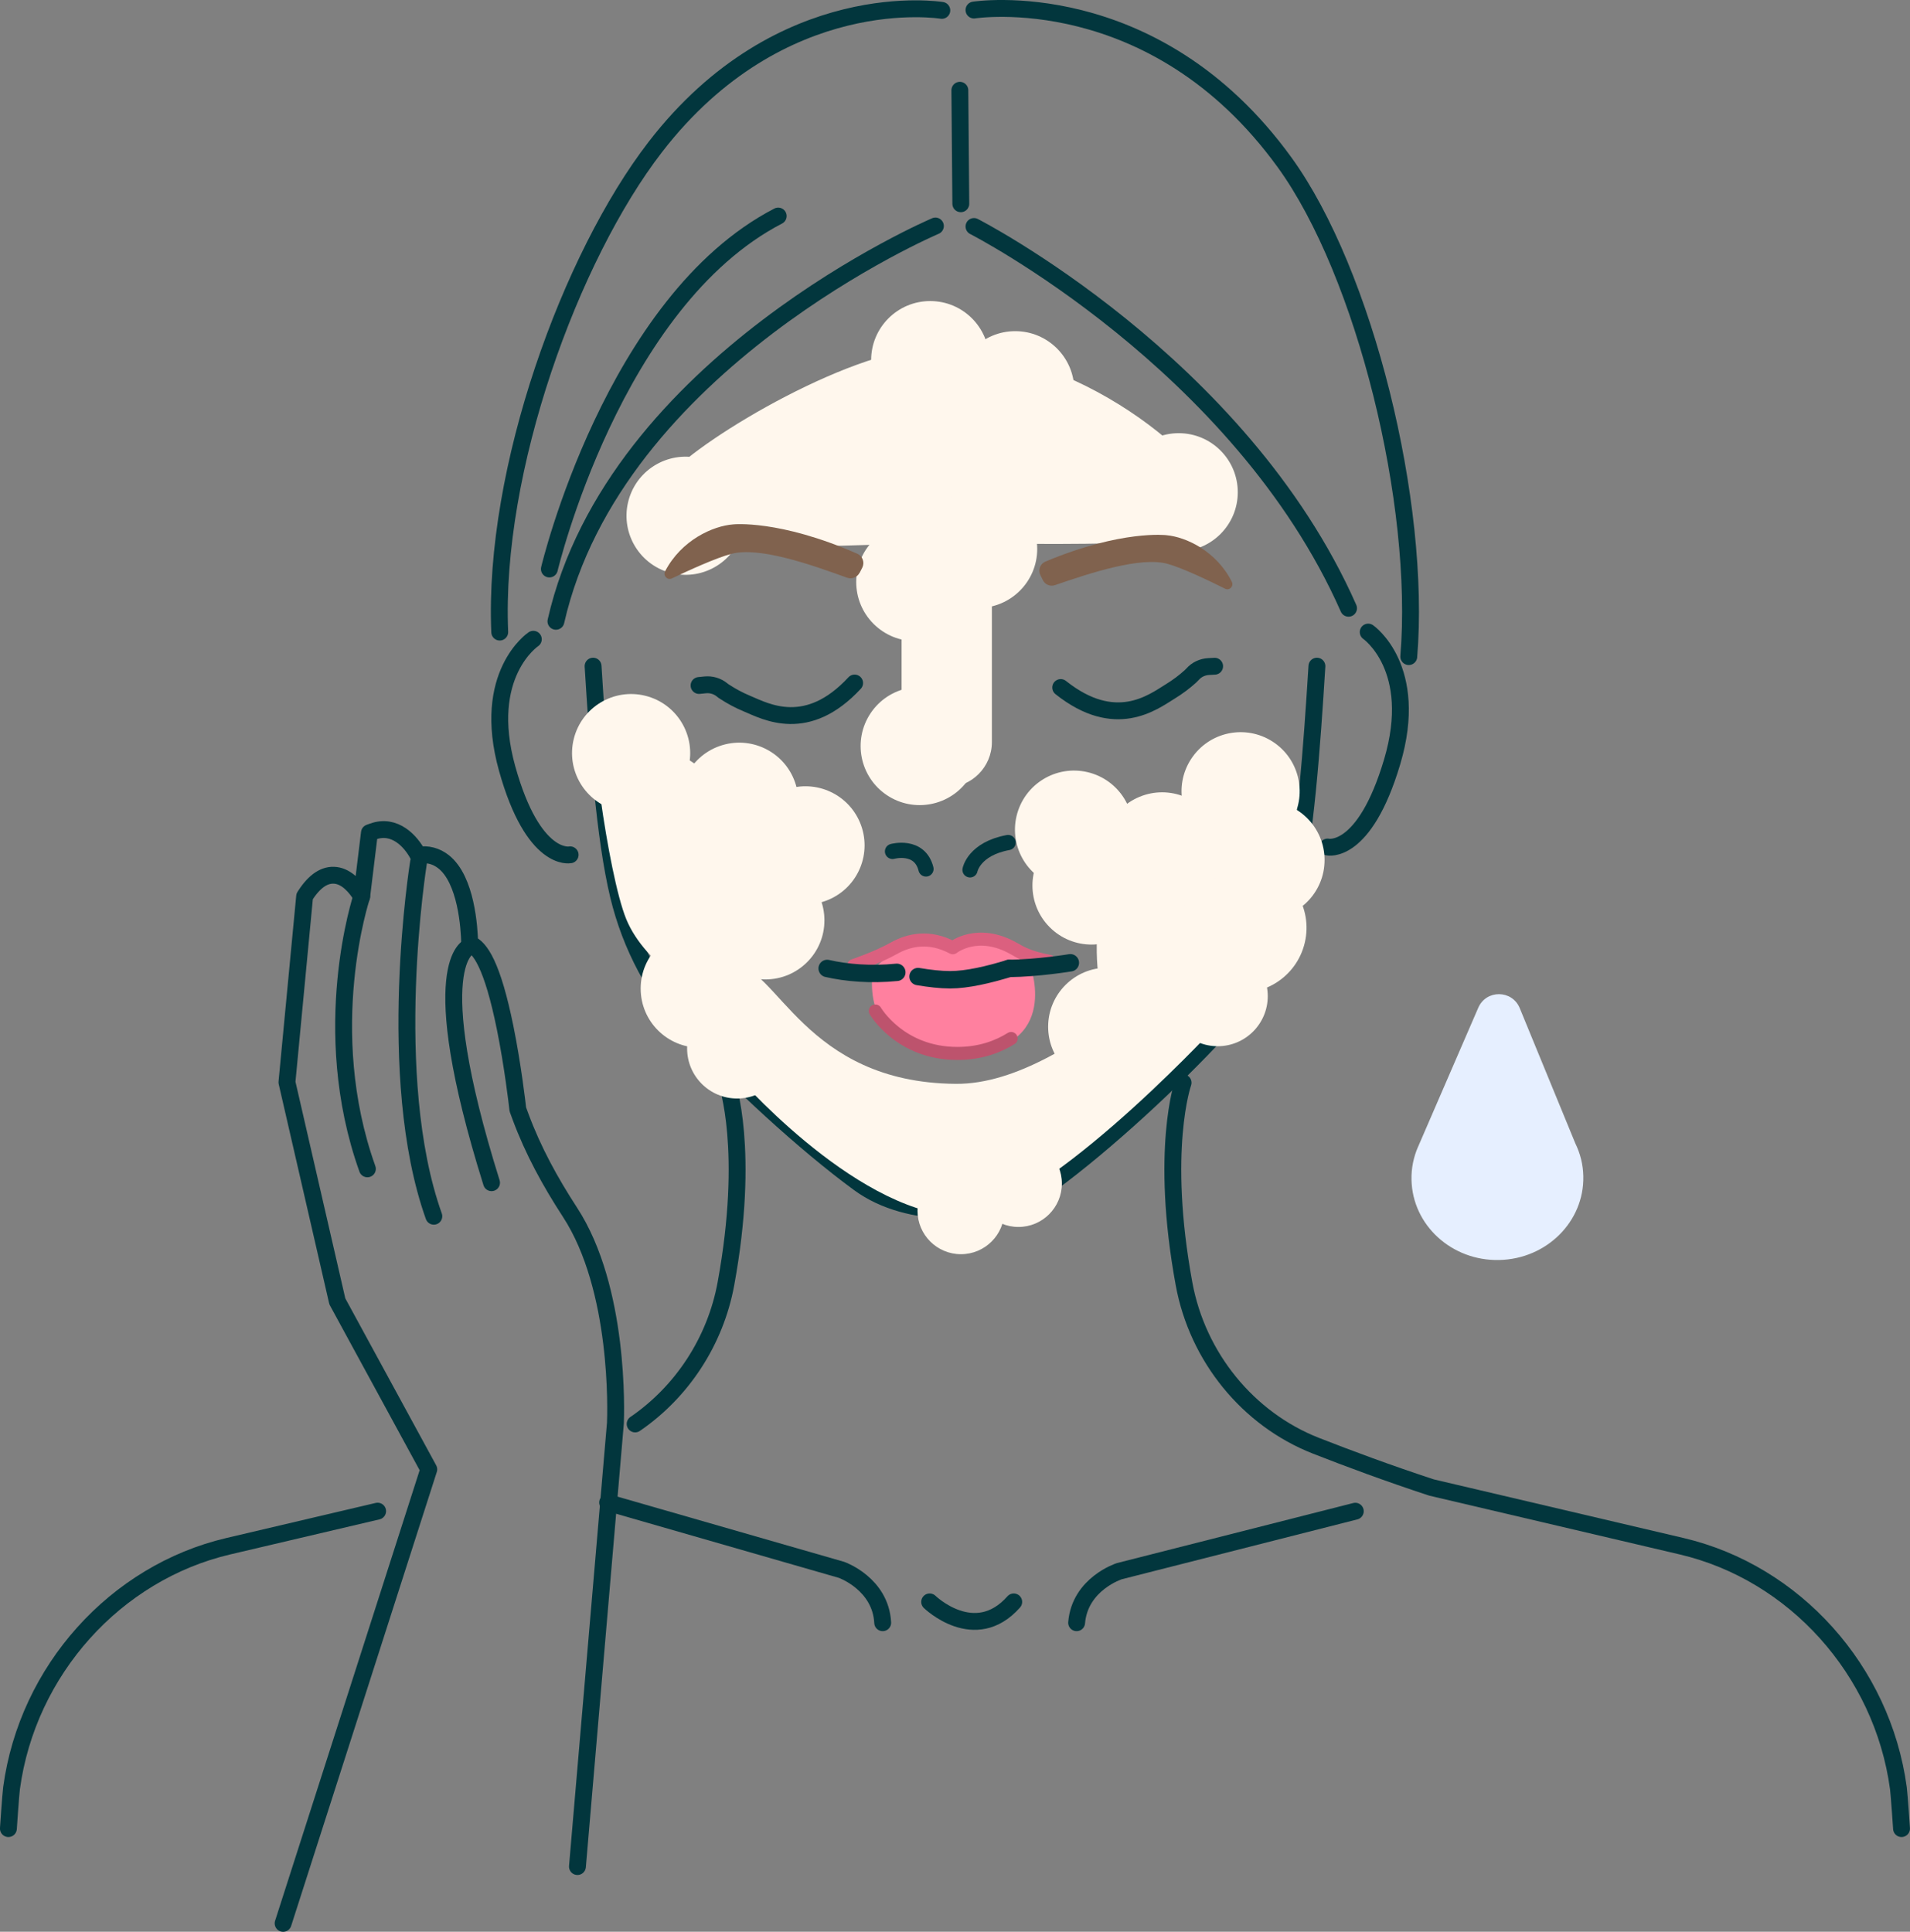 <?xml version="1.0" encoding="UTF-8"?> <svg xmlns="http://www.w3.org/2000/svg" id="Layer_2" data-name="Layer 2" viewBox="0 0 279.7 282.91"><rect x="0" y="0" width="279.7" height="282.91" fill="#808080" stroke="none"/><defs><style> .cls-1 { stroke-width: 2.55px; } .cls-1, .cls-2, .cls-3, .cls-4, .cls-5 { fill: none; stroke-linecap: round; stroke-linejoin: round; } .cls-1, .cls-2, .cls-5 { stroke: #02363d; } .cls-2 { stroke-width: 2.47px; } .cls-3 { stroke: #bd536d; } .cls-3, .cls-4 { stroke-width: 1.91px; } .cls-6 { fill: #80624e; } .cls-6, .cls-7, .cls-8, .cls-9 { stroke-width: 0px; } .cls-7 { fill: #ff809f; } .cls-4 { stroke: #db607f; } .cls-8 { fill: #e6efff; } .cls-9 { fill: #fff7ed; } .cls-5 { stroke-width: 2.23px; } </style></defs><g id="image"><g><g><g><path class="cls-2" d="M41.46,281.68l21.33-66.49-13.39-24.6-7.38-32.09,2.57-27.02.02-.21.12-.18c1.37-2.11,2.86-3.08,4.43-2.89,1.64.2,2.93,1.68,3.8,3.11l1.14-9.35.5-.18c3.23-1.17,5.59,1.46,6.63,3.45,1.4-.2,2.65.13,3.72.97,3.33,2.62,3.78,9.67,3.83,11.99,1.5.56,3.32,3.09,5.2,12.37,1.11,5.49,1.76,11.07,1.85,11.91l.41,1.11c1.82,4.92,4.34,9.52,7.2,13.91,7.35,11.24,6.74,29.49,6.68,30.93l-5.56,64.94"></path><path class="cls-2" d="M52.96,131.31s-6.47,19.43.84,39.87"></path><path class="cls-2" d="M68.73,138.64s-6.88,2.22,3.25,34.57"></path><path class="cls-2" d="M61.29,126.28s-5.06,31.4,2.24,51.84"></path></g><path class="cls-2" d="M136.14,234.6s6.62,6.43,12.31,0"></path><path class="cls-2" d="M93.01,208.54c6.84-4.68,11.74-12.09,13.29-20.51,3.61-19.65.14-29.45.14-29.45"></path><path class="cls-2" d="M1.23,267.8s.33-4.93.46-5.92c2.34-17.28,15.22-31.55,31.73-35.43l21.88-5.14"></path><path class="cls-2" d="M138.9,177.21c-4.61-.03-9.44-1.23-13.07-3.89-8.03-5.87-18.11-15.23-24.76-22.45-5.12-5.56-8.72-12.33-10.49-19.67-2.05-8.5-2.99-21.8-3.73-33.64"></path><path class="cls-2" d="M278.46,267.8s-.33-4.93-.46-5.92c-2.34-17.28-15.22-31.55-31.73-35.43l-36.63-8.6c-6.3-2.07-12.1-4.22-16.94-6.12-9.94-3.9-17.34-12.98-19.31-23.71-3.61-19.65-.14-29.45-.14-29.45"></path><path class="cls-2" d="M140.8,177.21c4.61-.03,9.44-1.23,13.07-3.89,8.03-5.87,18.11-15.23,24.76-22.45,5.12-5.56,8.72-12.33,10.49-19.67,2.05-8.5,2.99-21.8,3.73-33.64"></path><path class="cls-2" d="M78.1,93.62s-7.68,5.12-3.84,18.92c3.84,13.81,9.23,12.65,9.23,12.65"></path><path class="cls-2" d="M200.36,92.57s7.59,5.25,3.51,18.99c-4.08,13.74-9.45,12.49-9.45,12.49"></path><path class="cls-2" d="M102.37,100.39l.89-.09c.89-.09,1.79.17,2.48.74.1.09.23.18.39.28,1,.65,2.02,1.21,3.29,1.74,2.75,1.16,8.78,4.48,15.73-3.03"></path><path class="cls-2" d="M177.87,97.57l-.89.05c-.89.05-1.74.44-2.33,1.11-.09.1-.2.21-.34.34-.89.8-1.81,1.5-2.98,2.22-2.54,1.56-8,5.77-16-.6"></path><path class="cls-2" d="M88.98,220.05l34.26,9.86s5.72,2.02,6.02,7.74"></path><path class="cls-2" d="M198.47,221.32l-34.55,8.78s-5.78,1.84-6.26,7.55"></path><g><path class="cls-2" d="M136.98,33.1s-46.95,19.98-55.57,57.89"></path><path class="cls-2" d="M142.63,33.17s38.95,19.91,54.85,55.91"></path><line class="cls-2" x1="140.56" y1="13.22" x2="140.7" y2="29.84"></line><path class="cls-2" d="M137.92,1.52s-23.51-3.9-41.96,20.01c-12.39,16.06-23.8,47.24-22.78,71.04"></path><path class="cls-2" d="M142.63,1.47s26.31-4.14,45.47,22.29c11.77,16.24,20.05,49.99,18.2,72.4"></path><path class="cls-2" d="M80.45,83.33s9.29-39.15,33.51-51.69"></path></g></g><path class="cls-5" d="M130.7,124.69s3.98-1.1,4.9,2.57"></path><path class="cls-5" d="M142.05,127.39s.57-3.07,5.58-4"></path><path class="cls-8" d="M207.67,167.93h0l8.81-20.35c1.16-2.67,4.96-2.64,6.07.06l8.14,19.81c.72,1.47,1.14,3.1,1.17,4.82.14,6.63-5.38,12.12-12.33,12.26-6.95.15-12.69-5.11-12.83-11.74-.04-1.72.31-3.37.97-4.87Z"></path><g><path class="cls-7" d="M127.86,141.99s4.15-4.46,7.91-3.79c3.76.67,4.01.87,4.01.87,0,0,1.64-1.23,4.39-.97,2.75.26,6.77,3.56,6.77,3.56,0,0,4.73,12.99-11.5,12.63-14.13-.31-11.57-12.29-11.57-12.29Z"></path><path class="cls-4" d="M125.01,141.41s3.47-1.17,5.86-2.52c2.19-1.24,5.18-1.94,8.66-.09,0,0,3.63-2.94,9.01.16,1.04.6,2.23,1.27,5.08,1.82"></path><path class="cls-3" d="M128.18,148.06s3.61,6.22,12.02,6.22c3.37,0,5.97-1,7.87-2.19"></path></g><path class="cls-1" d="M134.44,143.02c1.67.28,3.3.47,4.7.47,2.48,0,5.67-.75,8.62-1.66"></path><path class="cls-1" d="M121.13,141.83c2.81.65,6.39.95,10.2.57"></path><path class="cls-1" d="M147.76,141.83c4.32-.05,8.98-.83,8.98-.83"></path><g><path class="cls-9" d="M107.42,157.01s-8.47-15.79,0-15.71c6.37.06,10.34,17.27,32.56,17.43,17.56.13,38.18-25.05,46.35-27.2,6.45-1.69-8.81,19.35-8.81,19.35,0,0-25.94,27.93-37.54,27.2-15.32-.96-32.56-21.07-32.56-21.07Z"></path><path class="cls-9" d="M99.66,78.7c-4.3-1.85-4.85-5.51-1.76-9.04,4.84-5.52,27.69-19.15,39.59-18.76,23.34.75,40.9,18.7,41.98,24.03,1.08,5.33-16.85,4.79-40.79,4.64-10.88-.07-33.25,1.62-39.03-.87Z"></path><path class="cls-9" d="M186.81,128.49c1.96,7.55-1.74,15.38-8.47,19.31-1.98,1.16-4.41,2.28-7.37,3.24-12.12,3.94-11.07-14.4-9.28-21.4,1.79-7,9.79-13.71,13.48-13.34,1.95.19,9.47,3.81,11.65,12.19Z"></path><path class="cls-9" d="M116.76,132.26c.89-7.75-3.87-14.98-11.09-17.93-2.12-.87-15.44-11.05-18.49-10.44-1.28.26,1.79,24.07,4.54,30.75,2.75,6.68,11.61,12.21,15.21,11.33,1.9-.47,8.84-5.09,9.83-13.7Z"></path><path class="cls-9" d="M138.64,115.3h0c-3.64,0-6.61-2.97-6.61-6.61v-30.5c0-3.64,2.97-6.61,6.61-6.61h0c3.64,0,6.61,2.97,6.61,6.61v30.5c0,3.64-2.97,6.61-6.61,6.61Z"></path><circle class="cls-9" cx="107.95" cy="153.55" r="7.33"></circle><circle class="cls-9" cx="178.32" cy="145.89" r="7.33"></circle><circle class="cls-9" cx="140.72" cy="177.32" r="6.36"></circle><circle class="cls-9" cx="149.14" cy="173.33" r="6.36"></circle><circle class="cls-9" cx="181.82" cy="135.87" r="9.5" transform="translate(7.95 281.78) rotate(-76.77)"></circle><circle class="cls-9" cx="102.47" cy="144.78" r="8.65"></circle><circle class="cls-9" cx="162.14" cy="150.37" r="8.65"></circle><circle class="cls-9" cx="185.32" cy="125.95" r="8.65"></circle><circle class="cls-9" cx="181.68" cy="115.89" r="8.65" transform="translate(-14.47 205.13) rotate(-57)"></circle><circle class="cls-9" cx="170.18" cy="124.7" r="8.65" transform="translate(-34.88 75.07) rotate(-22.63)"></circle><circle class="cls-9" cx="159.84" cy="129.68" r="8.65" transform="translate(-44.88 151.01) rotate(-45)"></circle><circle class="cls-9" cx="157.29" cy="121.51" r="8.65" transform="translate(2.78 246.54) rotate(-76.67)"></circle><circle class="cls-9" cx="134.68" cy="109.25" r="8.65" transform="translate(-31.09 160.2) rotate(-56.13)"></circle><circle class="cls-9" cx="136.22" cy="52.74" r="8.65"></circle><circle class="cls-9" cx="148.67" cy="57.15" r="8.65"></circle><circle class="cls-9" cx="172.61" cy="72.09" r="8.65"></circle><circle class="cls-9" cx="100.4" cy="75.54" r="8.65" transform="translate(.28 151.45) rotate(-74.13)"></circle><circle class="cls-9" cx="143.24" cy="80.39" r="8.65"></circle><circle class="cls-9" cx="134.04" cy="85.24" r="8.65" transform="translate(-21.02 119.75) rotate(-45)"></circle><circle class="cls-9" cx="108.25" cy="117.42" r="8.65" transform="translate(-32.77 42.47) rotate(-19.34)"></circle><circle class="cls-9" cx="112.08" cy="134.79" r="8.65"></circle><circle class="cls-9" cx="117.95" cy="123.81" r="8.65" transform="translate(-38.55 54.91) rotate(-22.63)"></circle><circle class="cls-9" cx="92.41" cy="110.27" r="8.65" transform="translate(-36.93 173.28) rotate(-76)"></circle></g><g><path class="cls-6" d="M152.72,84.97c.32.65,1.07.96,1.76.73,5.33-1.84,12.57-4.21,16.51-3.12,2.2.61,6.15,2.51,8.42,3.64.64.32,1.3-.37.98-1.01-2.25-4.5-6.71-6.57-9.57-6.83,0,0-6.53-.82-17.72,3.86-.77.32-1.12,1.23-.75,1.98l.37.75Z"></path><path class="cls-6" d="M125.87,83.89c-.34.66-1.12.97-1.82.72-5.45-1.98-12.85-4.56-16.93-3.5-2.27.59-6.37,2.47-8.73,3.6-.66.32-1.33-.4-.99-1.05,2.39-4.58,7.02-6.64,9.97-6.86,0,0,6.74-.73,18.16,4.29.79.35,1.13,1.28.74,2.05l-.39.76Z"></path></g></g></g></svg> 